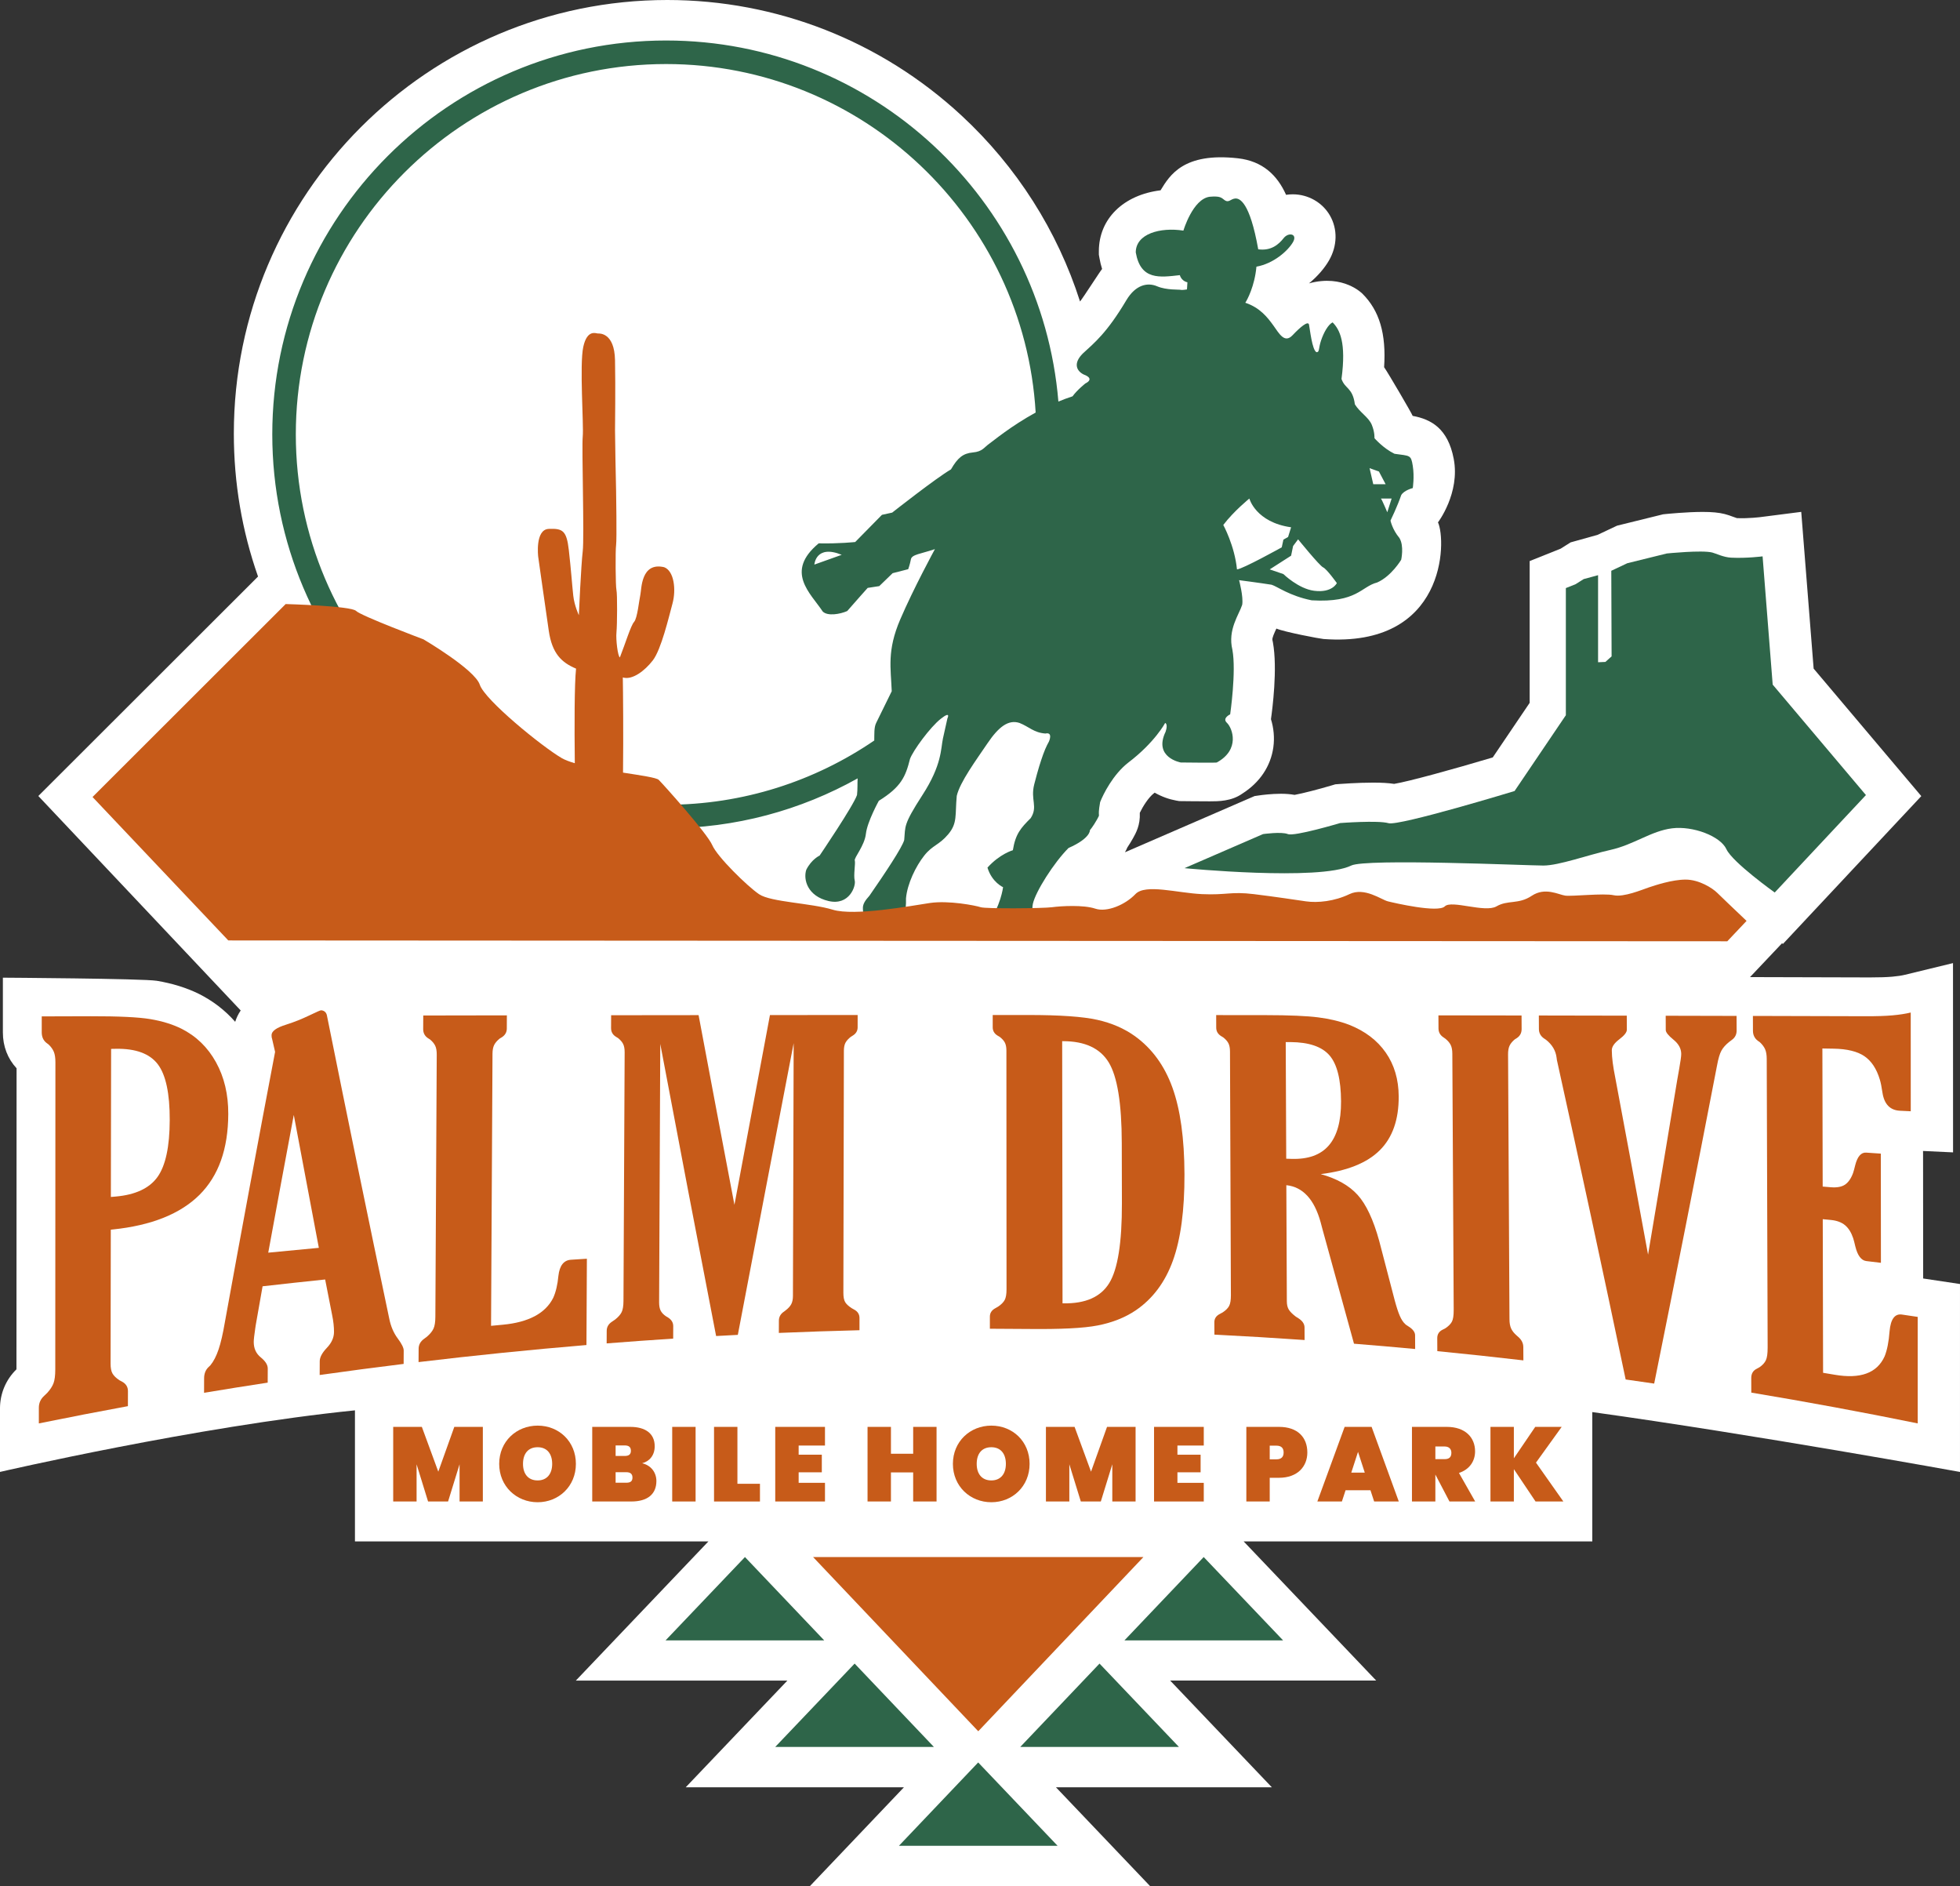 <?xml version="1.0" encoding="utf-8"?>
<!-- Generator: Adobe Illustrator 16.0.0, SVG Export Plug-In . SVG Version: 6.00 Build 0)  -->
<!DOCTYPE svg PUBLIC "-//W3C//DTD SVG 1.1//EN" "http://www.w3.org/Graphics/SVG/1.1/DTD/svg11.dtd">
<svg version="1.1" id="Layer_1" xmlns="http://www.w3.org/2000/svg" xmlns:xlink="http://www.w3.org/1999/xlink" x="0px" y="0px"
	 width="270px" height="259.782px" viewBox="106.915 176 270 259.782" enable-background="new 106.915 176 270 259.782"
	 xml:space="preserve">
<rect x="106.915" y="176" width="270" height="259.782" fill="#333333" stroke="none"/>
<g>
	<g>
		<path fill="#FFFFFF" d="M371.841,352.073l-0.014-17.151l-0.005-0.411l4.137,0.194l-0.008-26.067l-6.629,1.611
			c-0.456,0.11-1.041,0.198-1.75,0.261c-0.746,0.066-1.772,0.101-3.054,0.101l-16.529-0.045l4.408-4.659l0.126,0.09l19.061-20.356
			l-14.832-17.56l-1.708-21.586l-5.587,0.715c-0.015,0.002-1.646,0.213-3.271,0.147c-0.139-0.039-0.396-0.135-0.558-0.195
			c-0.327-0.122-0.695-0.26-1.129-0.369c-0.808-0.202-1.743-0.292-3.031-0.292c-2.2,0-4.966,0.28-5.081,0.292l-0.375,0.039
			l-6.34,1.564l-2.691,1.269l-3.705,1.031l-1.375,0.868l-4.268,1.708v19.526l-5.086,7.518c-5.512,1.645-11.586,3.312-13.584,3.641
			c-0.774-0.121-1.7-0.174-2.901-0.174c-2.14,0-4.529,0.182-4.628,0.19l-0.573,0.044l-0.551,0.164
			c-1.693,0.505-3.987,1.099-5.062,1.29c-0.573-0.104-1.199-0.153-1.902-0.153c-1.329,0-2.645,0.178-2.895,0.214l-0.713,0.103
			l-17.854,7.74c0.127-0.226,0.239-0.449,0.331-0.669c0.231-0.343,0.493-0.759,0.767-1.246c0.413-0.735,1.027-1.827,0.945-3.516
			c0,0,0-0.001,0-0.002c0.42-0.878,1.191-2.103,1.922-2.675c0.044-0.033,0.087-0.067,0.13-0.1c0.991,0.569,2.027,0.92,2.939,1.083
			l0.435,0.077l0.44,0.005c0,0,2.278,0.028,3.778,0.028c1.158,0,2.996,0,4.483-1.066c2.403-1.527,3.911-3.773,4.271-6.392
			c0.178-1.292,0.052-2.628-0.33-3.859c0.182-1.266,0.933-6.961,0.266-10.591l-0.065-0.306c-0.065-0.266,0.254-0.953,0.537-1.559
			c0.003-0.007,0.006-0.013,0.009-0.021c1.076,0.467,5.988,1.4,6.489,1.438c16.881,1.245,16.96-13.49,15.773-16.065
			c0,0,3.068-4.027,2.168-8.746c-0.803-4.215-3.143-5.458-5.656-5.918c-0.093-0.301-3.451-6.042-3.934-6.703
			c0.303-4.612-0.644-7.782-2.977-10.113c0,0-2.626-2.737-7.368-1.434c1.199-0.987,2.143-2.1,2.748-3.146
			c1.163-2.01,1.212-4.327,0.133-6.201c-1.038-1.799-2.999-2.917-5.12-2.917c-0.309,0-0.618,0.024-0.921,0.07
			c-1.206-2.691-3.221-4.647-6.636-5.031c-7.486-0.84-9.386,2.33-10.654,4.41c-5.086,0.622-8.5,3.9-8.5,8.395v0.465l0.08,0.458
			c0.093,0.529,0.214,1.033,0.366,1.514c-0.354,0.43-2.44,3.709-3.038,4.482c-3.109-9.72-8.698-18.548-16.349-25.632
			C228.276,181.643,213.889,176,198.833,176c-32.922,0-59.706,26.784-59.706,59.705c0,6.796,1.12,13.396,3.333,19.696
			l-30.265,30.225l27.877,29.534c-0.357,0.525-0.599,1.058-0.758,1.564c-1.393-1.587-3.067-2.881-5.026-3.861
			c-1.702-0.831-3.642-1.433-5.771-1.787c-1.887-0.312-21.206-0.43-21.206-0.43l0,7.549c0,1.901,0.663,3.615,1.887,4.928
			l-0.017,41.46c-1.466,1.438-2.268,3.343-2.268,5.402v8.729c0,0,27.028-6.26,48.898-8.482v18.054h48.688l-18.258,19.161h29.14
			l-14.006,14.698h30.059l-12.977,13.638h46.915l-12.995-13.639h29.74l-14.007-14.698h28.383l-18.258-19.161h0.157h47.869v-17.814
			c22.316,3.095,50.652,8.245,50.652,8.245v-25.883L371.841,352.073z"/>
	</g>
	<g>
		<path fill="#2E6549" d="M225.059,283.199c-0.044,0.702,0.01,1.443-0.086,2.289c-0.491,1.473-5.152,8.344-5.152,8.344
			s-1.105,0.491-1.842,1.963c-0.429,1.35,0.184,3.619,3.067,4.293c2.884,0.675,3.804-2.085,3.611-2.822
			c-0.189-0.736,0.132-2.392,0.008-2.759c-0.124-0.37,1.35-2.026,1.533-3.681c0.186-1.657,1.78-4.54,1.78-4.54
			c3.068-1.902,3.68-3.313,4.294-5.767c0.43-1.166,2.762-4.355,4.234-5.521c1.473-1.166,0.921-0.061,0.921-0.061
			s-0.307,1.35-0.615,2.759c-0.306,1.412-0.122,3.621-2.822,7.791c-2.699,4.173-2.332,4.296-2.515,6.196
			c-0.245,0.981-2.699,4.663-4.786,7.669c-1.349,1.471-0.797,1.779-0.797,3.19c1.84,3.066,5.397,0.735,5.397,0.735
			s0.492-1.778,0.431-3.557c0.183-2.023,1.35-4.416,2.514-5.889c1.166-1.472,2.025-1.411,3.312-2.945
			c1.29-1.534,0.921-2.638,1.166-5.275c0.431-1.902,2.7-4.969,4.233-7.24c1.535-2.27,2.883-3.312,4.417-2.804
			c1.287,0.507,1.962,1.333,3.559,1.456c1.104-0.247,0.49,1.103,0.49,1.103s-0.429,0.736-0.798,1.778
			c-0.367,1.044-0.674,1.963-1.225,4.11c-0.553,2.146,0.55,3.068-0.492,4.663c-1.35,1.349-2.088,2.147-2.455,4.417
			c0,0-1.779,0.49-3.497,2.393c0.614,2.025,2.148,2.698,2.148,2.698s-0.308,2.637-2.148,5.092c4.234,2.332,7.115,0.429,7.115,0.429
			s-1.225-1.592-0.857-3.25c0.368-1.658,2.884-5.645,4.908-7.669c3.066-1.351,2.946-2.455,2.946-2.455s0.428-0.491,0.981-1.472
			c0.55-0.981,0,0,0.427-2.392c0.43-1.104,1.78-3.803,3.865-5.433c3.681-2.794,5.092-5.469,5.092-5.469s0.429,0.105,0.061,1.209
			c-1.716,3.559,2.087,4.234,2.087,4.234s5.03,0.061,4.967,0c3.253-1.781,2.148-4.724,1.412-5.443
			c-0.736-0.658,0.428-1.184,0.428-1.184s0.859-5.89,0.308-8.895c-0.675-2.759,0.921-4.846,1.35-6.196
			c0.186-1.104-0.428-3.39-0.428-3.39s2.943,0.384,4.478,0.629c0.798,0.246,2.455,1.534,5.522,2.147
			c6.257,0.368,6.809-1.902,9.016-2.455c1.964-0.857,3.313-3.129,3.313-3.129s0.43-1.9-0.245-3.005
			c-0.982-1.166-1.227-2.393-1.227-2.393s0.981-2.024,1.471-3.496c0.369-0.675,1.597-0.981,1.597-0.981s0.244-1.534,0-3.067
			c-0.246-1.535-0.368-1.35-2.517-1.656c-1.534-0.736-2.76-2.148-2.76-2.148s0.061-0.798-0.368-1.84
			c-0.43-1.043-1.657-1.717-2.331-2.822c-0.308-2.332-1.351-2.086-1.842-3.497c0.674-5.031-0.245-6.81-1.227-7.792
			c-0.615,0.306-1.228,1.412-1.595,2.515c-0.369,1.104-0.186,1.595-0.613,1.595c-0.614-0.246-0.921-3.251-1.043-3.804
			c-0.124-0.552-1.167,0.307-2.27,1.472c-1.105,1.166-1.841-0.244-2.639-1.35c-0.797-1.103-1.841-2.454-3.865-3.129
			c0.245-0.367,1.289-2.268,1.533-4.969c2.393-0.428,4.357-2.208,5.031-3.373c0.674-1.165-0.612-1.412-1.286-0.553
			c-0.675,0.859-1.719,1.779-3.498,1.534c-1.167-6.563-2.576-7.055-3.19-6.994c-0.614,0.062-0.859,0.614-1.41,0.246
			c-0.491-0.368-0.613-0.613-2.086-0.49c-2.332,0.306-3.621,4.663-3.621,4.663c-3.189-0.492-6.563,0.43-6.563,3.005
			c0.675,3.865,3.312,3.436,6.074,3.129c0.245,0.859,1.043,0.982,1.043,0.982l-0.062,0.982c0,0-0.673,0.121-0.858,0.06
			c-0.185-0.061-1.963,0.061-3.252-0.489c-1.287-0.553-2.944-0.247-4.232,1.901c-2.699,4.54-4.418,5.89-6.014,7.362
			c-1.349,1.349-0.858,2.393,0.123,2.883c1.656,0.614,0.246,1.227,0.246,1.227s-1.104,0.859-1.779,1.78
			c-0.666,0.214-1.314,0.46-1.948,0.723c-2.306-27.804-25.655-49.727-54.044-49.727c-29.912,0-54.247,24.334-54.247,54.246
			s24.335,54.248,54.247,54.248C208.246,290.074,217.243,287.571,225.059,283.199z M298.021,246.549c0,0-0.736-1.75-0.875-1.887
			h1.472L298.021,246.549z M296.869,240.935l0.922,1.75h-1.703l-0.507-2.209L296.869,240.935z M285.046,251.196l0.69-0.919
			c0,0,2.943,3.633,3.451,3.865c0.506,0.229,1.886,2.162,1.886,2.162s-0.644,1.381-3.129,1.058c-2.162-0.275-4.234-2.3-4.234-2.3
			l-1.885-0.645l2.945-1.887L285.046,251.196z M279.019,244.662c0,0,0.875,3.267,5.752,3.957c-0.415,1.334-0.415,1.334-0.415,1.334
			l-0.646,0.368l-0.228,1.058c0,0-5.384,2.991-6.167,3.037c-0.321-3.267-1.886-6.119-1.886-6.119
			C276.903,246.365,279.019,244.662,279.019,244.662z M147.665,235.826c0-28.125,22.882-51.006,51.006-51.006
			c27.114,0,49.346,21.267,50.91,47.995c-3.415,1.872-5.88,3.939-6.389,4.293c-0.737,0.514-0.92,1.083-2.271,1.205
			c-1.349,0.124-2.084,0.736-3.006,2.332c-2.023,1.166-8.098,5.951-8.098,5.951l-1.411,0.307c-0.429,0.429-3.681,3.742-3.681,3.742
			s-2.208,0.245-5.031,0.185c-4.724,3.925-1.104,6.871,0.553,9.385c0.675,0.675,2.392,0.369,3.375-0.062
			c1.226-1.41,2.821-3.189,2.821-3.189l1.594-0.245l1.841-1.78l2.147-0.551c0,0,0.245-0.675,0.368-1.351
			c0.122-0.675,1.289-0.736,3.311-1.412c0,0-2.943,5.399-4.783,9.695c-1.84,4.293-1.289,6.686-1.166,9.875
			c-0.306,0.614-1.596,3.251-2.147,4.374c-0.304,0.617-0.24,1.516-0.26,2.414c-8.178,5.581-18.053,8.851-28.678,8.851
			C170.547,286.833,147.665,263.951,147.665,235.826z M222.865,252.409l-3.767,1.345
			C219.099,253.754,219.282,250.94,222.865,252.409z"/>
		<polygon fill="#2E6549" points="209.537,390.437 198.602,401.912 220.453,401.912 		"/>
		<polygon fill="#2E6549" points="224.645,405.109 213.709,416.585 235.561,416.585 		"/>
		<polygon fill="#2E6549" points="261.815,401.912 283.667,401.912 272.731,390.437 		"/>
		<polygon fill="#2E6549" points="247.464,416.585 269.315,416.585 258.38,405.109 		"/>
		<polygon fill="#2E6549" points="230.75,430.2 252.6,430.2 241.665,418.724 		"/>
		<path fill="#2E6549" d="M351.112,270.285l-1.391-17.663c0,0-2.179,0.286-4.327,0.18c-1.076-0.053-2.129-0.59-2.61-0.71
			c-1.44-0.36-6.256,0.132-6.256,0.132l-5.446,1.344l-2.203,1.04l0.042,11.788l-0.855,0.765l-1.008,0.045v-11.993l-1.984,0.539
			l-1.107,0.699l-1.348,0.539v17.509l-7.064,10.441c0,0-15.926,4.849-17.367,4.429c-1.441-0.42-6.667-0.018-6.667-0.018
			s-6.294,1.879-7.197,1.519s-3.417,0-3.417,0l-10.826,4.693c0,0,18.561,1.8,22.971-0.36c2.031-0.996,24.304,0,26.465,0
			s6.054-1.44,9.272-2.16c3.217-0.72,5.581-2.606,8.46-2.966c2.88-0.36,6.662,1.076,7.49,2.876c0.828,1.801,6.652,5.963,6.652,5.963
			l12.566-13.42L351.112,270.285z"/>
	</g>
	<g>
		<g>
			<path fill="#C75B19" d="M119.382,315.957c3.861-0.009,6.603,0.123,8.223,0.392c1.621,0.27,3.047,0.709,4.281,1.312
				c2.049,1.026,3.642,2.567,4.781,4.627s1.704,4.426,1.693,7.135c-0.018,4.839-1.341,8.518-3.969,11.136
				c-2.627,2.609-6.61,4.215-11.949,4.765c-0.088,0.009-0.175,0.018-0.264,0.028c-0.009,6.148-0.02,12.301-0.03,18.452
				c-0.001,0.586,0.085,1.035,0.26,1.347c0.174,0.312,0.491,0.624,0.951,0.932c0.067,0.038,0.186,0.102,0.361,0.193
				c0.547,0.294,0.82,0.73,0.82,1.312c-0.002,0.688-0.003,1.379-0.005,2.068c-4.095,0.753-8.185,1.545-12.269,2.377
				c0-0.72,0-1.439,0-2.16c0-0.657,0.251-1.212,0.754-1.659c0.175-0.158,0.306-0.284,0.393-0.378
				c0.415-0.454,0.707-0.896,0.87-1.327c0.164-0.433,0.247-1.072,0.247-1.924c0-0.165,0-0.327,0-0.489
				c0.006-13.938,0.012-27.873,0.018-41.808c0-0.602-0.072-1.076-0.214-1.424c-0.144-0.349-0.381-0.685-0.711-1.004
				c-0.088-0.077-0.187-0.148-0.298-0.223c-0.44-0.346-0.661-0.835-0.661-1.466c0-0.73,0.001-1.463,0.001-2.194
				C114.904,315.97,117.143,315.964,119.382,315.957z M122.221,320.453c-0.011,6.797-0.022,13.596-0.034,20.393
				c0.22-0.018,0.439-0.037,0.659-0.057c2.725-0.238,4.646-1.14,5.762-2.691c1.114-1.555,1.678-4.16,1.688-7.843
				c0.01-3.682-0.539-6.238-1.648-7.693c-1.11-1.454-3.032-2.167-5.766-2.121C122.662,320.444,122.441,320.449,122.221,320.453z"/>
			<path fill="#C75B19" d="M143.088,353.148c-0.316,1.781-0.631,3.565-0.946,5.358c-0.022,0.117-0.045,0.269-0.067,0.454
				c-0.135,0.911-0.204,1.527-0.206,1.848c-0.003,0.895,0.318,1.604,0.964,2.127c0.646,0.525,0.968,1.035,0.966,1.535
				c-0.003,0.65-0.005,1.299-0.008,1.948c-2.924,0.446-5.846,0.912-8.765,1.398c0.002-0.667,0.003-1.334,0.006-2.001
				c0.002-0.634,0.202-1.141,0.598-1.529c0.154-0.141,0.242-0.224,0.264-0.253c0.44-0.532,0.816-1.258,1.127-2.176
				c0.311-0.916,0.601-2.171,0.871-3.76c2.298-12.671,4.605-25.074,6.918-37.23c-0.14-0.612-0.281-1.225-0.422-1.835
				c-0.022-0.047-0.038-0.104-0.049-0.172c-0.011-0.066-0.016-0.168-0.015-0.305c0.002-0.547,0.676-1.032,2.024-1.445
				c0.034-0.012,0.066-0.023,0.1-0.036c1.016-0.32,2.027-0.727,3.034-1.209c1.006-0.485,1.553-0.724,1.641-0.724
				c0.199,0,0.375,0.061,0.529,0.183c0.154,0.123,0.251,0.297,0.296,0.518c2.866,14.252,5.727,28.151,8.587,41.757
				c0.214,1.064,0.601,1.969,1.159,2.718c0.558,0.748,0.835,1.303,0.833,1.673c-0.003,0.616-0.006,1.232-0.009,1.848
				c-3.859,0.474-7.715,0.983-11.567,1.527c0.003-0.635,0.005-1.27,0.009-1.907c0.003-0.535,0.33-1.149,0.982-1.833
				c0.653-0.686,0.98-1.411,0.984-2.188c0.001-0.334-0.019-0.698-0.061-1.091c-0.043-0.395-0.106-0.798-0.192-1.209
				c-0.323-1.637-0.645-3.28-0.967-4.927C148.832,352.509,145.959,352.821,143.088,353.148z M143.867,348.517
				c2.322-0.229,4.646-0.452,6.97-0.665c-1.149-6.041-2.3-12.141-3.451-18.301C146.21,335.809,145.038,342.13,143.867,348.517z"/>
			<path fill="#C75B19" d="M167.073,322.173c0.001-0.31,0.003-0.623,0.005-0.933c0.002-0.513-0.067-0.918-0.209-1.215
				c-0.143-0.3-0.377-0.584-0.706-0.861c-0.088-0.062-0.188-0.126-0.297-0.189c-0.44-0.295-0.658-0.715-0.656-1.25
				c0.003-0.625,0.007-1.248,0.01-1.87c3.839-0.009,7.68-0.015,11.519-0.02c-0.003,0.605-0.006,1.213-0.009,1.821
				c-0.003,0.523-0.249,0.933-0.735,1.229c-0.156,0.085-0.255,0.147-0.299,0.191c-0.333,0.274-0.571,0.562-0.716,0.856
				c-0.146,0.296-0.218,0.697-0.222,1.201c-0.001,0.304-0.003,0.609-0.004,0.914c-0.066,12.182-0.131,24.364-0.195,36.547
				c0.541-0.051,1.082-0.104,1.623-0.154c1.767-0.164,3.232-0.557,4.396-1.173c1.163-0.619,2.012-1.463,2.549-2.536
				c0.356-0.791,0.594-1.797,0.71-3.023c0.161-1.414,0.74-2.152,1.735-2.216c0.729-0.048,1.459-0.093,2.188-0.14
				c-0.019,3.963-0.039,7.923-0.059,11.886c-7.72,0.646-15.43,1.428-23.129,2.35c0.003-0.613,0.006-1.226,0.01-1.84
				c0.003-0.559,0.259-1.019,0.767-1.375c0.178-0.129,0.31-0.229,0.399-0.302c0.42-0.369,0.715-0.732,0.882-1.091
				c0.167-0.36,0.253-0.905,0.257-1.631c0.001-0.141,0.001-0.278,0.002-0.419C166.949,345.347,167.011,333.76,167.073,322.173z"/>
			<path fill="#C75B19" d="M208.087,341.929c1.635-8.76,3.266-17.467,4.893-26.135c4.028-0.001,8.055-0.003,12.081-0.005
				c0,0.567-0.001,1.135-0.002,1.702c-0.001,0.49-0.233,0.871-0.698,1.148c-0.133,0.077-0.21,0.126-0.233,0.145
				c-0.353,0.276-0.602,0.551-0.745,0.825c-0.145,0.276-0.217,0.647-0.219,1.118c0,0.283-0.001,0.568-0.001,0.853
				c-0.023,10.815-0.046,21.629-0.068,32.444c-0.002,0.588,0.08,1.023,0.246,1.304c0.165,0.277,0.468,0.559,0.912,0.842
				c0.067,0.038,0.167,0.092,0.298,0.169c0.51,0.262,0.765,0.655,0.763,1.185c-0.001,0.559-0.001,1.115-0.001,1.674
				c-3.705,0.093-7.405,0.217-11.108,0.373c0.002-0.561,0.004-1.122,0.006-1.686c0.001-0.534,0.246-0.958,0.734-1.271
				c0.088-0.063,0.155-0.114,0.2-0.156c0.354-0.269,0.61-0.549,0.766-0.843c0.156-0.291,0.235-0.671,0.236-1.146
				c0-0.284,0.002-0.57,0.002-0.855c0.032-11.316,0.065-22.632,0.097-33.949c-2.555,13.287-5.119,26.664-7.692,40.173
				c-0.997,0.051-1.994,0.103-2.991,0.16c-2.574-13.28-5.138-26.679-7.693-40.23c-0.053,11.858-0.105,23.722-0.158,35.581
				c-0.002,0.482,0.067,0.867,0.21,1.149c0.143,0.284,0.39,0.547,0.743,0.785c0.022,0.018,0.099,0.064,0.232,0.136
				c0.508,0.312,0.762,0.715,0.759,1.218c-0.002,0.572-0.005,1.144-0.007,1.718c-3.056,0.198-6.111,0.417-9.164,0.657
				c0.003-0.58,0.006-1.159,0.008-1.74c0.003-0.528,0.258-0.956,0.77-1.278c0.177-0.114,0.311-0.206,0.399-0.274
				c0.422-0.335,0.716-0.67,0.884-1.004c0.167-0.338,0.252-0.851,0.256-1.54c0-0.132,0.002-0.265,0.002-0.397
				c0.053-11.282,0.106-22.565,0.16-33.852c0.002-0.484-0.068-0.868-0.21-1.153c-0.143-0.283-0.379-0.555-0.708-0.818
				c-0.087-0.059-0.186-0.12-0.296-0.18c-0.44-0.282-0.659-0.679-0.657-1.188c0.003-0.591,0.006-1.183,0.009-1.77
				c4.016-0.005,8.032-0.009,12.048-0.013C204.793,324.567,206.438,333.271,208.087,341.929z"/>
			<path fill="#C75B19" d="M245.553,321.542c0-0.282,0-0.565,0-0.849c0-0.467-0.073-0.835-0.216-1.109
				c-0.143-0.272-0.38-0.536-0.71-0.789c-0.09-0.06-0.188-0.115-0.299-0.175c-0.441-0.271-0.662-0.652-0.662-1.14
				c0-0.564,0-1.131,0-1.694c1.644,0,3.287,0,4.931,0c4.325,0,7.481,0.22,9.469,0.663c1.985,0.442,3.721,1.193,5.202,2.258
				c2.343,1.695,4.061,4.053,5.153,7.071c1.091,3.018,1.646,7.004,1.661,11.941c0.016,4.938-0.515,8.903-1.59,11.887
				c-1.076,2.983-2.786,5.266-5.132,6.861c-1.481,0.994-3.22,1.681-5.216,2.071c-1.994,0.391-5.164,0.533-9.512,0.488
				c-1.785-0.02-3.57-0.03-5.356-0.033c0-0.559,0-1.113,0-1.665c0-0.509,0.254-0.897,0.766-1.168
				c0.176-0.096,0.31-0.174,0.398-0.234c0.42-0.288,0.716-0.588,0.881-0.9c0.166-0.31,0.249-0.798,0.249-1.46
				c0-0.128,0-0.254,0-0.38C245.563,342.638,245.559,332.091,245.553,321.542z M253.235,319.388
				c0.016,12.036,0.032,24.07,0.049,36.104c0.044,0.003,0.088,0.003,0.133,0.003c3.014,0.05,5.114-0.866,6.294-2.776
				c1.182-1.91,1.765-5.583,1.753-11.016c-0.007-2.774-0.014-5.549-0.019-8.323c-0.012-5.432-0.614-9.125-1.798-11.067
				c-1.185-1.945-3.279-2.918-6.279-2.921C253.323,319.388,253.279,319.388,253.235,319.388z"/>
			<path fill="#C75B19" d="M281.232,315.804c3.29,0.004,5.722,0.107,7.301,0.312c1.578,0.205,2.987,0.543,4.224,1.014
				c2.19,0.863,3.872,2.138,5.051,3.828c1.179,1.689,1.773,3.707,1.785,6.038c0.018,3.197-0.853,5.681-2.61,7.422
				c-1.758,1.745-4.469,2.828-8.135,3.282c2.213,0.607,3.907,1.562,5.084,2.859c1.177,1.296,2.172,3.414,2.98,6.354
				c0.711,2.709,1.42,5.428,2.13,8.161c0.248,0.923,0.483,1.645,0.708,2.157c0.223,0.514,0.48,0.895,0.768,1.148
				c0.066,0.067,0.2,0.16,0.399,0.28c0.619,0.384,0.931,0.796,0.934,1.229c0.003,0.633,0.007,1.265,0.009,1.896
				c-2.807-0.262-5.616-0.504-8.425-0.729c-1.452-5.314-2.905-10.585-4.355-15.816c-0.067-0.229-0.144-0.525-0.236-0.893
				c-0.876-3.177-2.453-4.882-4.73-5.123c0.024,5.325,0.046,10.65,0.07,15.976c0,0.48,0.091,0.87,0.27,1.159
				c0.179,0.295,0.501,0.615,0.967,0.968c0.066,0.044,0.188,0.122,0.367,0.233c0.553,0.356,0.833,0.779,0.833,1.264
				c0.003,0.575,0.007,1.148,0.008,1.725c-4.139-0.288-8.281-0.536-12.424-0.745c-0.003-0.563-0.004-1.129-0.007-1.695
				c-0.002-0.516,0.252-0.899,0.761-1.153c0.176-0.093,0.309-0.165,0.399-0.22c0.419-0.278,0.711-0.571,0.875-0.882
				c0.166-0.31,0.246-0.804,0.245-1.48c0-0.13,0-0.258-0.003-0.386c-0.039-11.059-0.08-22.116-0.123-33.176
				c-0.001-0.478-0.075-0.855-0.219-1.136c-0.145-0.278-0.383-0.549-0.714-0.808c-0.089-0.062-0.189-0.12-0.299-0.182
				c-0.442-0.278-0.664-0.666-0.665-1.162c-0.003-0.576-0.006-1.152-0.006-1.726C276.708,315.8,278.972,315.801,281.232,315.804z
				 M284.03,319.515c0.023,5.355,0.047,10.709,0.069,16.063c0.245,0.009,0.486,0.016,0.729,0.023
				c2.297,0.069,4.013-0.544,5.144-1.858c1.131-1.312,1.691-3.337,1.679-6.061c-0.015-3.012-0.545-5.125-1.588-6.331
				c-1.044-1.208-2.834-1.817-5.371-1.835C284.471,319.517,284.25,319.515,284.03,319.515z"/>
			<path fill="#C75B19" d="M314.848,356.771c0.003,0.309,0.003,0.619,0.006,0.927c0.002,0.512,0.077,0.93,0.221,1.253
				c0.146,0.328,0.396,0.646,0.75,0.96c0.022,0.023,0.077,0.072,0.166,0.147c0.511,0.416,0.766,0.906,0.768,1.462
				c0.003,0.61,0.008,1.221,0.011,1.832c-3.95-0.46-7.901-0.884-11.857-1.272c-0.004-0.595-0.006-1.188-0.009-1.782
				c-0.003-0.543,0.248-0.936,0.754-1.18c0.176-0.088,0.298-0.15,0.363-0.186c0.439-0.293,0.742-0.602,0.906-0.92
				c0.166-0.32,0.244-0.838,0.241-1.549c0-0.137,0-0.272,0-0.409c-0.063-11.648-0.125-23.294-0.187-34.942
				c-0.003-0.502-0.078-0.898-0.222-1.193c-0.146-0.296-0.384-0.581-0.717-0.854c-0.044-0.044-0.132-0.106-0.267-0.19
				c-0.463-0.298-0.696-0.705-0.699-1.227c-0.003-0.605-0.006-1.211-0.01-1.813c3.817,0.004,7.635,0.01,11.452,0.017
				c0.003,0.62,0.006,1.243,0.009,1.862c0.003,0.535-0.214,0.951-0.654,1.247c-0.112,0.062-0.21,0.124-0.298,0.188
				c-0.329,0.275-0.565,0.562-0.706,0.857c-0.142,0.298-0.214,0.7-0.21,1.211c0.002,0.311,0.004,0.617,0.006,0.928
				C314.726,333.688,314.787,345.229,314.848,356.771z"/>
			<path fill="#C75B19" d="M330.858,365.982c-3.13-14.944-6.269-29.501-9.411-43.719c-0.044-0.152-0.078-0.348-0.102-0.588
				c-0.118-0.978-0.606-1.807-1.468-2.483c-0.068-0.045-0.133-0.089-0.199-0.133c-0.512-0.33-0.767-0.771-0.77-1.332
				c-0.003-0.625-0.005-1.249-0.009-1.873c4.037,0.006,8.076,0.014,12.113,0.023c0.004,0.646,0.006,1.289,0.009,1.935
				c0.001,0.356-0.343,0.797-1.036,1.32c-0.691,0.525-1.037,1.029-1.034,1.515c0.003,0.508,0.043,1.074,0.123,1.694
				c0.081,0.62,0.2,1.32,0.357,2.098c1.507,8.017,3.011,16.133,4.513,24.351c1.339-7.935,2.681-15.962,4.023-24.088
				c0.063-0.36,0.15-0.848,0.258-1.456c0.194-1.086,0.291-1.787,0.288-2.106c-0.003-0.727-0.359-1.381-1.067-1.954
				c-0.708-0.574-1.063-1.017-1.064-1.333c-0.003-0.655-0.005-1.309-0.008-1.965c3.255,0.008,6.507,0.014,9.762,0.023
				c0.002,0.675,0.006,1.348,0.008,2.021c0.002,0.537-0.217,0.965-0.657,1.283c-0.153,0.113-0.275,0.204-0.363,0.273
				c-0.485,0.387-0.841,0.785-1.07,1.199c-0.231,0.412-0.432,1.089-0.604,2.027c-2.896,14.998-5.784,29.591-8.663,43.833
				C333.478,366.355,332.168,366.168,330.858,365.982z"/>
			<path fill="#C75B19" d="M348.165,367.79c-0.002-0.667-0.004-1.331-0.006-1.997c-0.003-0.61,0.248-1.037,0.753-1.285
				c0.173-0.091,0.306-0.165,0.394-0.22c0.415-0.287,0.705-0.607,0.867-0.958c0.166-0.351,0.245-0.927,0.242-1.728
				c0-0.154,0-0.307,0-0.46c-0.041-13.095-0.081-26.191-0.124-39.288c0-0.563-0.075-1.012-0.219-1.344
				c-0.146-0.333-0.384-0.654-0.715-0.964c-0.088-0.072-0.188-0.144-0.299-0.216c-0.44-0.332-0.664-0.793-0.665-1.377
				c-0.002-0.68-0.004-1.359-0.007-2.039c5.15,0.016,10.302,0.028,15.454,0.042c1.545,0.006,2.798-0.035,3.757-0.121
				c0.959-0.084,1.803-0.213,2.531-0.39c0.001,4.533,0.001,9.065,0.003,13.598c-0.496-0.024-0.991-0.05-1.487-0.072
				c-1.364-0.067-2.167-0.903-2.412-2.501c-0.112-0.773-0.231-1.373-0.365-1.802c-0.444-1.477-1.15-2.546-2.121-3.209
				c-0.969-0.66-2.38-1.004-4.233-1.036c-0.519-0.01-1.037-0.02-1.555-0.026c0.013,6.338,0.026,12.677,0.041,19.018
				c0.375,0.031,0.748,0.062,1.121,0.093c0.836,0.067,1.484-0.048,1.946-0.353c0.46-0.305,0.833-0.835,1.117-1.6
				c0.088-0.261,0.187-0.622,0.296-1.079c0.306-1.203,0.812-1.786,1.515-1.736c0.672,0.044,1.342,0.09,2.014,0.137
				c0.004,5.013,0.008,10.025,0.013,15.04c-0.669-0.081-1.338-0.162-2.008-0.242c-0.701-0.084-1.208-0.758-1.517-2.018
				c-0.111-0.479-0.208-0.856-0.297-1.137c-0.266-0.787-0.64-1.383-1.123-1.786c-0.483-0.4-1.134-0.641-1.945-0.719
				c-0.373-0.038-0.749-0.074-1.122-0.108c0.014,7.051,0.029,14.103,0.045,21.155c0.538,0.091,1.074,0.18,1.611,0.271
				c1.751,0.299,3.202,0.248,4.351-0.171c1.149-0.416,1.986-1.202,2.511-2.356c0.351-0.861,0.577-2.021,0.687-3.473
				c0.152-1.671,0.722-2.437,1.708-2.291c0.723,0.107,1.445,0.215,2.167,0.322c0,4.891,0,9.779,0,14.668
				C363.469,370.478,355.826,369.067,348.165,367.79z"/>
		</g>
		<g>
			<path fill="#C75B19" d="M161.08,372.51h3.947l2.265,6.168l2.206-6.168h3.932v10.275h-3.207v-5.124l-1.583,5.124h-2.756
				l-1.582-5.124v5.124h-3.221L161.08,372.51L161.08,372.51z"/>
			<path fill="#C75B19" d="M180.979,382.888c-2.917,0-5.297-2.192-5.297-5.283s2.38-5.268,5.297-5.268
				c2.931,0,5.268,2.177,5.268,5.268S183.88,382.888,180.979,382.888z M180.979,379.884c1.292,0,2.002-0.916,2.002-2.278
				c0-1.393-0.71-2.294-2.002-2.294c-1.32,0-2.017,0.901-2.017,2.294C178.961,378.968,179.658,379.884,180.979,379.884z"/>
			<path fill="#C75B19" d="M193.883,382.785h-5.385V372.51h5.24c2.046,0,3.366,0.886,3.366,2.671c0,1.234-0.711,2.076-1.727,2.338
				c1.263,0.304,1.959,1.306,1.959,2.451C197.336,381.77,196.117,382.785,193.883,382.785z M192.968,375.064h-1.248v1.451h1.248
				c0.581,0,0.856-0.218,0.856-0.71C193.824,375.297,193.548,375.064,192.968,375.064z M193.185,378.751h-1.466v1.451h1.466
				c0.581,0,0.855-0.202,0.855-0.711C194.041,379,193.766,378.751,193.185,378.751z"/>
			<path fill="#C75B19" d="M199.515,372.51h3.222v10.275h-3.222V372.51z"/>
			<path fill="#C75B19" d="M208.498,372.51v7.838h3.106v2.438h-6.327V372.51H208.498z"/>
			<path fill="#C75B19" d="M220.56,375.079h-3.627v1.264h3.191v2.423h-3.191v1.451h3.627v2.568h-6.851V372.51h6.851V375.079z"/>
			<path fill="#C75B19" d="M232.709,378.779h-3.062v4.006h-3.223V372.51h3.223v3.703h3.062v-3.703h3.221v10.275h-3.221V378.779z"/>
			<path fill="#C75B19" d="M243.478,382.888c-2.917,0-5.296-2.192-5.296-5.283s2.379-5.268,5.296-5.268
				c2.932,0,5.269,2.177,5.269,5.268S246.381,382.888,243.478,382.888z M243.478,379.884c1.292,0,2.002-0.916,2.002-2.278
				c0-1.393-0.71-2.294-2.002-2.294c-1.319,0-2.017,0.901-2.017,2.294C241.461,378.968,242.159,379.884,243.478,379.884z"/>
			<path fill="#C75B19" d="M250.997,372.51h3.948l2.264,6.168l2.205-6.168h3.933v10.275h-3.207v-5.124l-1.581,5.124h-2.756
				l-1.582-5.124v5.124h-3.223L250.997,372.51L250.997,372.51z"/>
			<path fill="#C75B19" d="M272.741,375.079h-3.629v1.264h3.193v2.423h-3.193v1.451h3.629v2.568h-6.851V372.51h6.851V375.079z"/>
			<path fill="#C75B19" d="M283.104,379.521h-1.278v3.265h-3.221V372.51h4.499c2.583,0,3.903,1.452,3.903,3.527
				C287.007,377.94,285.687,379.521,283.104,379.521z M282.74,376.98c0.727,0,1.001-0.378,1.001-0.942
				c0-0.566-0.275-0.943-1.001-0.943h-0.914v1.886H282.74L282.74,376.98z"/>
			<path fill="#C75B19" d="M295.702,381.233h-3.426l-0.508,1.552h-3.381l3.758-10.275h3.716l3.744,10.275h-3.395L295.702,381.233z
				 M293.99,375.951l-0.929,2.858h1.858L293.99,375.951z"/>
			<path fill="#C75B19" d="M306.21,372.51c2.584,0,3.904,1.48,3.904,3.369c0,1.348-0.755,2.494-2.22,2.975l2.235,3.932h-3.542
				l-1.929-3.685h-0.015v3.685h-3.223V372.51H306.21z M305.921,375.211h-1.277v1.742h1.277c0.609,0,0.928-0.265,0.928-0.872
				C306.849,375.559,306.53,375.211,305.921,375.211z"/>
			<path fill="#C75B19" d="M315.457,378.331v4.454h-3.223V372.51h3.223v4.327l2.945-4.327h3.643l-3.541,4.923l3.772,5.353h-3.831
				L315.457,378.331z"/>
		</g>
		<path fill="#C75B19" d="M343.494,298.982c-0.691-0.691-2.534-1.844-4.377-1.844c-1.843,0-4.148,0.769-5.069,1.076
			c-0.921,0.308-3.455,1.382-4.837,1.076c-1.383-0.308-5.758,0.186-6.681,0.054c-0.922-0.132-2.765-1.205-4.608,0.023
			c-1.842,1.228-3.277,0.537-4.864,1.459c-1.587,0.92-6.194-0.922-7.116,0c-0.921,0.92-6.913-0.461-7.833-0.692
			c-0.921-0.229-3.225-1.991-5.298-0.996c-2.073,0.996-4.378,1.227-5.991,0.996c-1.612-0.229-4.019-0.608-7.192-0.996
			c-3.175-0.386-3.745,0.157-7.147,0c-3.4-0.156-7.778-1.456-9.16,0c-1.383,1.457-3.918,2.544-5.53,2
			c-1.613-0.543-4.736-0.365-5.948-0.197c-1.211,0.167-9.143,0.231-9.833,0c-0.691-0.231-4.416-0.97-7.027-0.577
			c-2.61,0.394-10.368,1.833-13.361,0.918c-2.997-0.918-8.526-1.04-10.138-2.131c-1.613-1.091-5.764-5.149-6.454-6.764
			c-0.689-1.612-6.679-8.294-7.37-8.984c-0.306-0.306-2.421-0.612-4.92-0.999c0.06-5.246,0.005-11.146-0.029-13.108
			c1.265,0.402,2.99-0.863,4.141-2.359c1.15-1.495,2.186-5.922,2.703-7.821c0.517-1.896,0.229-4.485-1.15-5.003
			c-3.22-0.748-3.105,3.048-3.278,3.796c-0.172,0.747-0.402,3.219-0.862,3.736c-0.461,0.518-1.208,2.992-1.957,4.889
			c-0.287-0.115-0.574-2.474-0.472-3.451c0.103-0.978,0.128-5.292,0-5.808c-0.127-0.518-0.16-5.463-0.05-6.211
			c0.112-0.747,0-7.437,0-7.437c-0.042-1.229-0.148-7.669-0.148-8.359c0-0.69,0.077-5.828,0-9.661
			c-0.077-3.834-2.147-3.682-2.377-3.682s-1.457-0.612-1.995,1.84c-0.538,2.455,0.078,10.812-0.076,12.346
			c-0.153,1.534,0.23,13.878,0,15.796c-0.23,1.916-0.536,8.816-0.536,8.816s-0.614-1.303-0.768-2.684
			c-0.153-1.38-0.306-3.603-0.613-6.287c-0.306-2.684-0.843-2.989-2.761-2.914c-1.917,0.077-1.457,3.833-1.457,3.833
			s0.997,7.055,1.457,10.199s1.764,4.371,3.758,5.214c-0.229,2.135-0.23,7.833-0.173,13.024c-0.736-0.214-1.359-0.447-1.799-0.703
			c-2.764-1.615-10.598-8.002-11.289-10.107c-0.691-2.105-7.762-6.251-7.762-6.251s-8.595-3.226-9.287-3.917
			c-0.691-0.692-9.691-0.941-9.691-0.941l-26.607,26.573l18.703,19.754l206.494,0.116l2.654-2.806
			C345.778,301.18,343.859,299.347,343.494,298.982z"/>
		<polygon fill="#C75B19" points="264.427,390.437 241.675,414.429 218.922,390.437 		"/>
	</g>
</g>
</svg>
